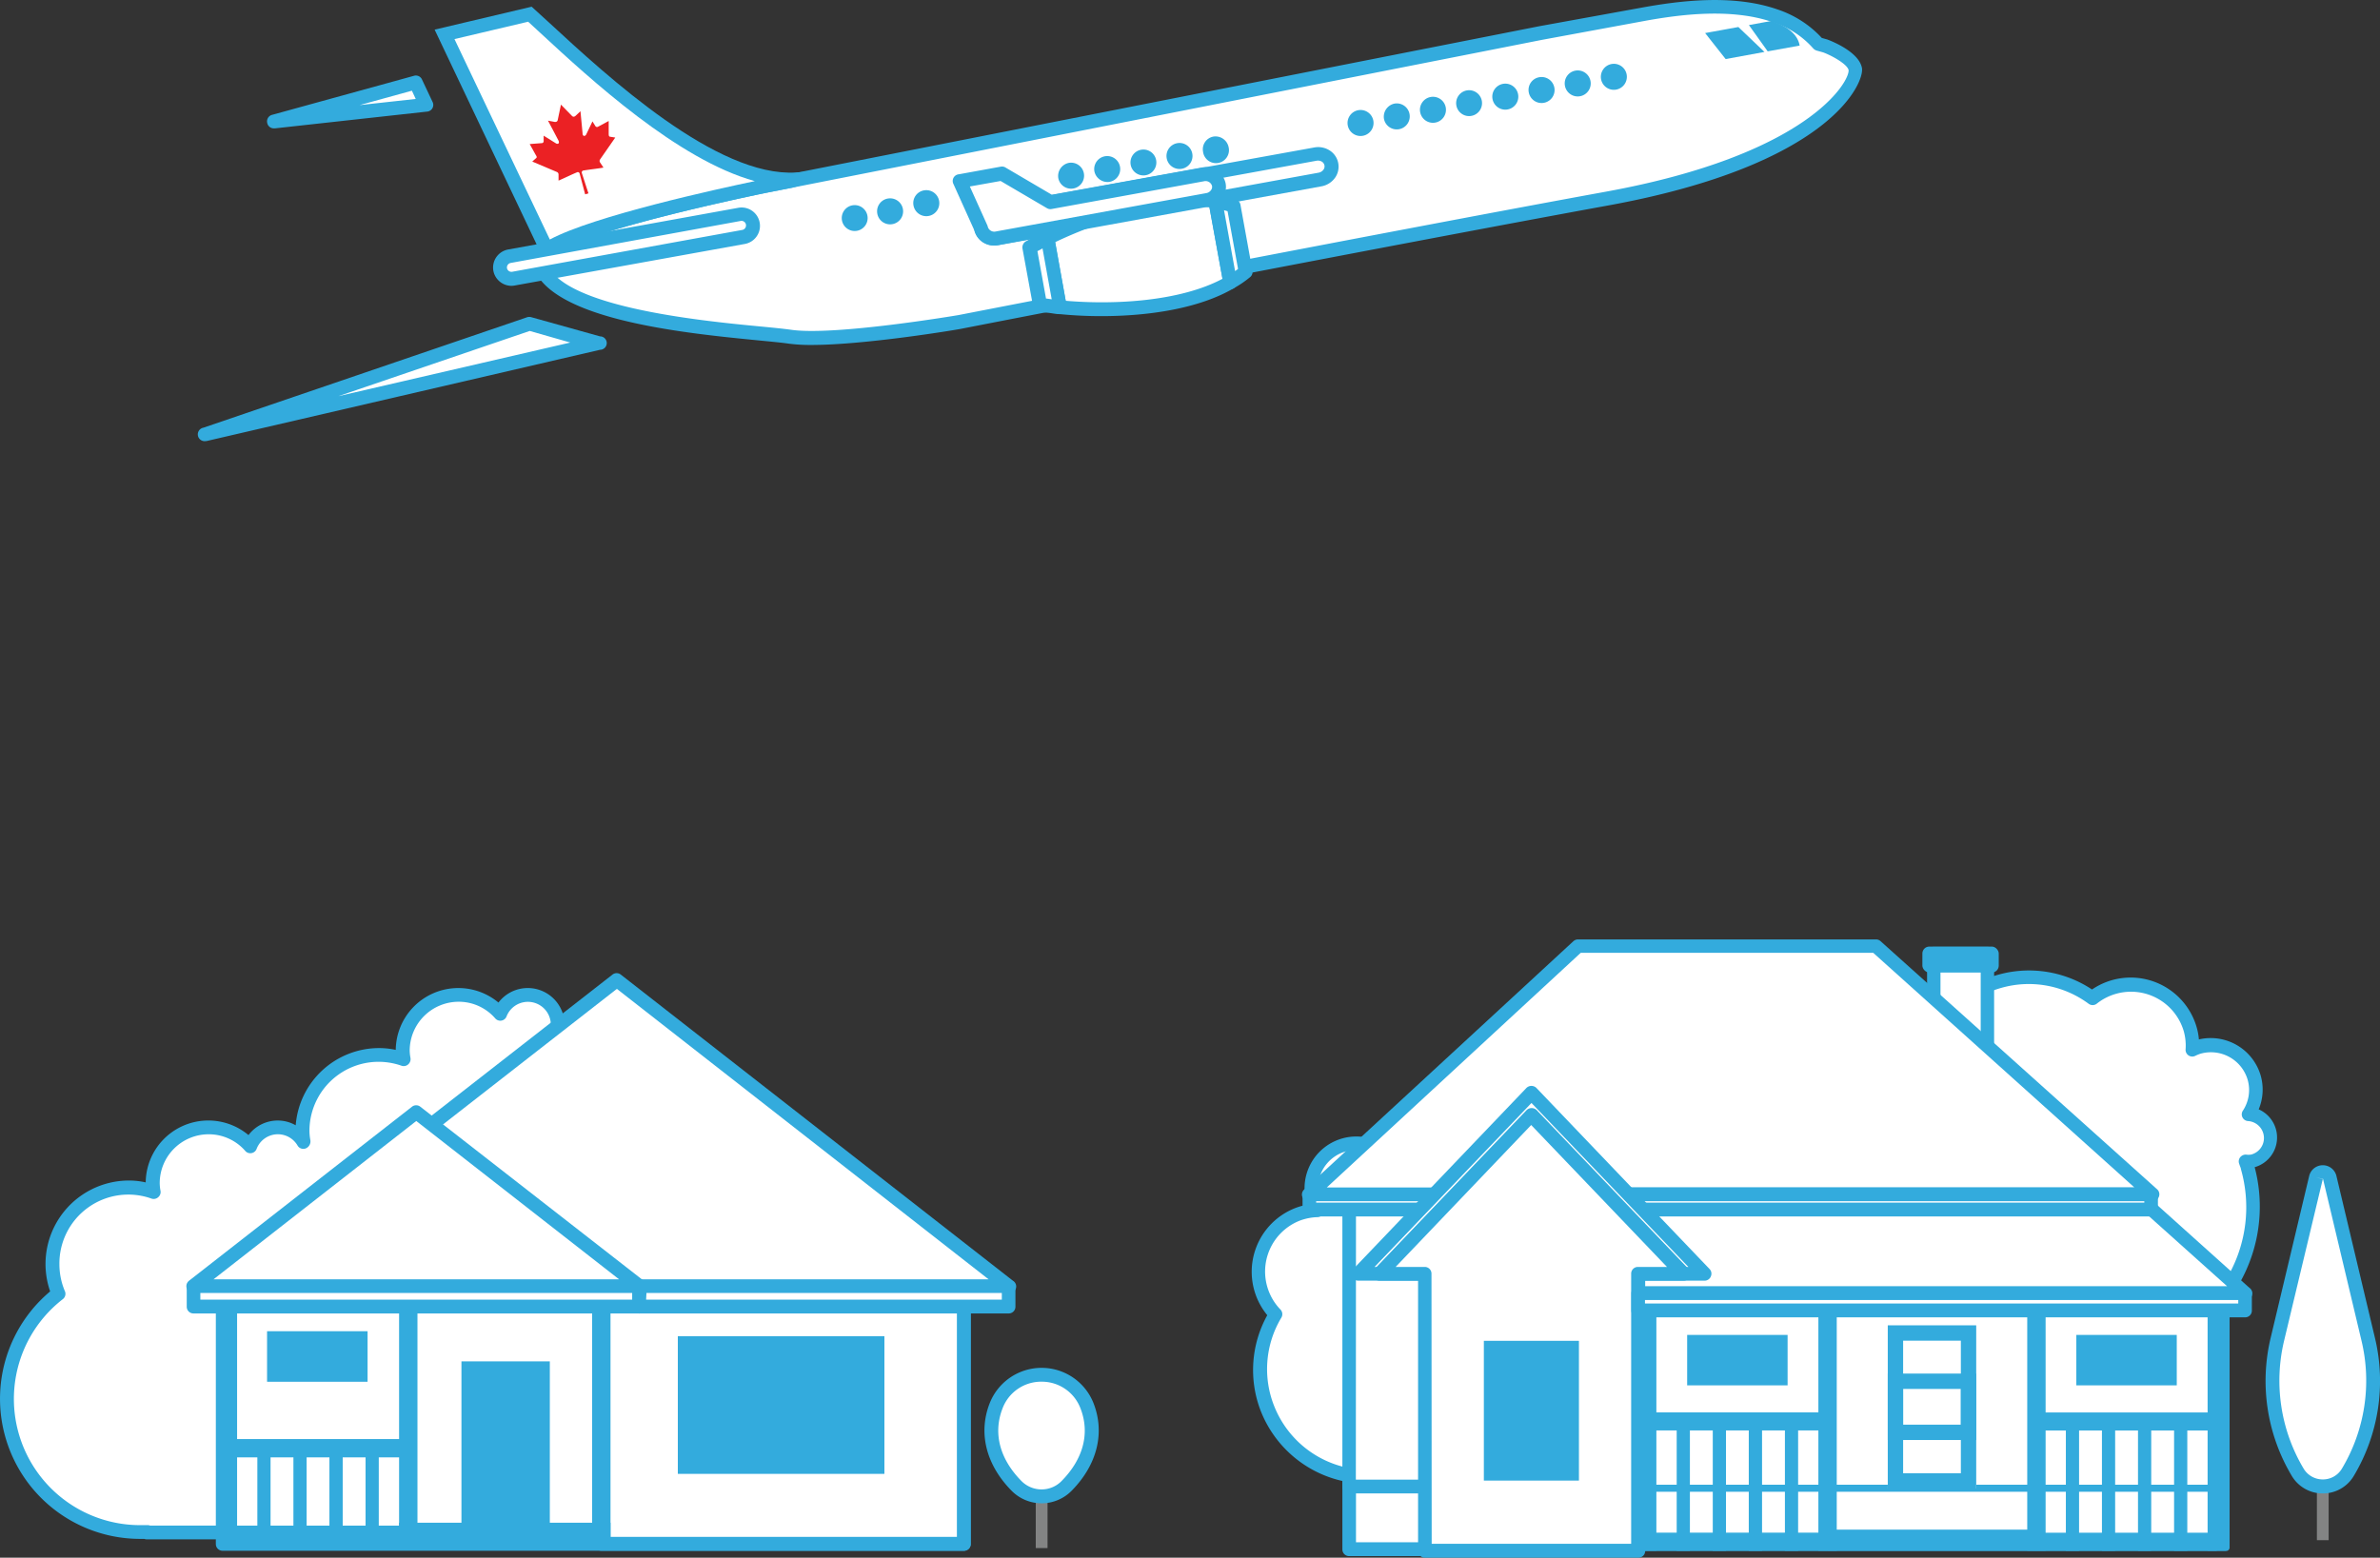 <svg xmlns="http://www.w3.org/2000/svg" viewBox="0 0 354.95 232.37"><rect x="0" y="0" width="354.95" height="232.37" fill="#333333" stroke="none"/><defs><style>.cls-2{fill:#fff}.cls-3{fill:#33abdd}.cls-7{fill:#838484}</style></defs><g style="isolation:isolate"><g id="Layer_2" data-name="Layer 2"><g id="illustrations"><path class="cls-2" d="M80.36 38.82c1.7 9.3 30.77 10.46 37.47 11.43s25.22-2.19 25.22-2.19 65-12.66 96.56-18.41S277 12.24 276.68 10.34s-4.44-3.46-4.44-3.46l-1.11-.31a14.74 14.74 0 0 0-6.4-4.2C258 0 249.54 1.32 245 2.15l-15.23 2.77L117.89 27l-3.7.73S87.5 33.11 81.52 37.2c-.82.57-1.25 1.11-1.16 1.62z"/><path class="cls-3" d="M121 51.46a24.91 24.91 0 0 1-3.34-.19c-1-.15-2.61-.3-4.54-.49-11.26-1.1-32.23-3.16-33.8-11.78-.25-1.37 1.13-2.33 1.58-2.65 6.09-4.16 32-9.41 33.05-9.63l3.71-.73L229.57 3.91l15.26-2.77c5.49-1 13.56-2.07 20.24.26a15.69 15.69 0 0 1 6.63 4.26l.82.23c.86.32 4.74 1.91 5.17 4.26.39 2.17-4.62 14.45-37.89 20.51-31.21 5.69-95.91 18.28-96.56 18.41s-14.16 2.39-22.24 2.39zM81.39 38.7c1.42 7 22.81 9.13 32 10 2 .19 3.57.35 4.63.5 6.46.92 24.71-2.16 24.89-2.19.63-.12 65.33-12.72 96.56-18.41 30.17-5.49 36.35-16.36 36.23-18.13-.16-.84-2.3-2.09-3.78-2.65l-1-.28a1.11 1.11 0 0 1-.5-.32 13.48 13.48 0 0 0-6-3.9c-6.22-2.17-13.93-1.15-19.19-.19L230 5.94l-115.61 22.8c-.26.05-26.55 5.38-32.29 9.31a2.5 2.5 0 0 0-.71.65z"/><path d="M80.37 38.84a5 5 0 0 0 .79 1.91l2.84-.53a10.47 10.47 0 0 1-3.11-2.47 1.24 1.24 0 0 0-.52 1.09z" fill="#4c757e" opacity=".41" style="mix-blend-mode:multiply"/><path class="cls-3" d="M260.83 3.74l2.8 3.92 4.77-.86c-.32-1.86-2.16-3-4.19-3.68zM254.3 4.93l3.06 3.88 5.79-1.06-3.89-3.72-4.96.9z"/><path class="cls-2" d="M146.3 34a2 2 0 0 0 2.4 1.53l48.16-8.78a1.94 1.94 0 1 0-.69-3.81L148 31.74a2 2 0 0 0-1.7 2.26z"/><path class="cls-3" d="M148.3 36.62a3 3 0 0 1-3-2.42 3 3 0 0 1 2.54-3.48L196 22a3.18 3.18 0 0 1 2.39.5 2.87 2.87 0 0 1 .73 4 3.18 3.18 0 0 1-2.06 1.3l-48.15 8.78a3 3 0 0 1-.61.04zm-1-2.79a1 1 0 0 0 1.2.7l48.16-8.77a1.14 1.14 0 0 0 .72-.45.82.82 0 0 0 .15-.63.86.86 0 0 0-.35-.54 1.14 1.14 0 0 0-.85-.16l-48.13 8.77a1 1 0 0 0-.88 1.08z"/><path class="cls-2" d="M156.19 35.53l1.87 10.3c7.89.77 18.68.23 25.4-3.69L181.26 30c-7.68-1.28-17.97 2-25.07 5.53z"/><path class="cls-3" d="M164.24 47.16a62.13 62.13 0 0 1-6.28-.31 1 1 0 0 1-.91-.84l-1.87-10.29a1 1 0 0 1 .56-1.11C163 31 173.55 27.67 181.43 29a1 1 0 0 1 .84.83L184.48 42a1 1 0 0 1-.48 1c-5.24 3.08-12.87 4.16-19.76 4.16zm-5.3-2.29c7.4.63 17.09.07 23.38-3.28l-1.94-10.65c-7.08-.92-16.34 2-23 5.18z"/><path class="cls-2" d="M181.26 30l2.2 12.11a15.78 15.78 0 0 0 2.31-1.61L184 30.73a15.48 15.48 0 0 0-2.74-.73z"/><path class="cls-3" d="M183.46 43.17a1 1 0 0 1-.43-.1 1 1 0 0 1-.58-.75l-2.21-12.1a1.05 1.05 0 0 1 .28-.91 1 1 0 0 1 .9-.29 15.63 15.63 0 0 1 2.92.75 1 1 0 0 1 .66.78l1.78 9.79a1 1 0 0 1-.34 1A15.76 15.76 0 0 1 184 43a1.07 1.07 0 0 1-.54.17zm-.91-11.81l1.65 9.08c.15-.11.3-.21.44-.33l-1.56-8.6z"/><path class="cls-2" d="M153.52 36.94l1.55 8.51.86.13c.33 0 .69.1 1 .13a10.19 10.19 0 0 0 1.08.12l-1.87-10.3c-.9.47-1.8.94-2.62 1.41z"/><path class="cls-3" d="M158.06 46.86H158c-.39 0-.77-.07-1.16-.13s-.71-.08-1.06-.13l-.87-.13a1 1 0 0 1-.85-.83l-1.56-8.52A1.05 1.05 0 0 1 153 36c.84-.47 1.76-1 2.73-1.43a1 1 0 0 1 .92 0 1 1 0 0 1 .55.74l1.87 10.29a1 1 0 0 1-.25.87 1 1 0 0 1-.76.39zM156 44.54h.11l.74.11-1.37-7.59-.76.41z"/><path class="cls-2" d="M143.16 27l3.14 7a2 2 0 0 0 2.4 1.53l31.37-5.72a1.94 1.94 0 1 0-.69-3.81l-22.72 4.14-7.24-4.26z"/><path class="cls-3" d="M148.3 36.62a3 3 0 0 1-3-2.28l-3.1-6.88A1 1 0 0 1 143 26l6.26-1.14a1 1 0 0 1 .7.13l6.91 4.06L179.19 25a3.05 3.05 0 0 1 3.6 2.36 2.87 2.87 0 0 1-.48 2.17 3.18 3.18 0 0 1-2.06 1.3l-31.36 5.72a3 3 0 0 1-.59.07zm-3.66-8.8l2.6 5.77a1.13 1.13 0 0 1 .08.24 1 1 0 0 0 1.2.7l31.37-5.72a1.07 1.07 0 0 0 .72-.45.78.78 0 0 0 .15-.62 1 1 0 0 0-1.2-.7l-22.72 4.14a1 1 0 0 1-.71-.13l-6.9-4.05z"/><path class="cls-2" d="M66.3 5.12L81.52 37.2c6-4.09 32.67-9.47 32.67-9.47l3.7-.73.89-.25C105.47 27.57 87.26 9.62 79 2.11z"/><path class="cls-3" d="M81.11 38.73L64.82 4.42 79.29 1l2.62 2.39c8.74 8.07 25 23.08 36.81 22.34l9.54-.59L118.17 28l-3.78.74c-.26.05-26.55 5.38-32.29 9.31zM67.78 5.83L82 35.73c6.54-3.52 25.18-7.58 30.57-8.71-11.48-3.18-24.49-15.17-32-22.12l-1.8-1.66z"/><path class="cls-2" d="M74.6 40.21a1.71 1.71 0 0 0 2 1.37l34.31-6.25a1.71 1.71 0 0 0 1.37-2 1.71 1.71 0 0 0-2-1.37L76 38.22a1.71 1.71 0 0 0-1.37 2z"/><path class="cls-3" d="M76.28 42.64a2.76 2.76 0 0 1-2.7-2.24 2.74 2.74 0 0 1 2.2-3.18L110.1 31a2.74 2.74 0 0 1 1 5.39l-34.33 6.2a2.72 2.72 0 0 1-.49.05zM75.61 40a.68.68 0 0 0 .79.54l34.31-6.24a.68.68 0 0 0 .54-.79.67.67 0 0 0-.78-.55l-34.32 6.27a.69.69 0 0 0-.54.77zM238.78 11.81a1.94 1.94 0 1 0 1.56-2.26 1.95 1.95 0 0 0-1.56 2.26zM233.39 12.79a1.94 1.94 0 1 0 1.55-2.25 1.94 1.94 0 0 0-1.55 2.25zM228 13.78a1.94 1.94 0 1 0 1.56-2.26 1.92 1.92 0 0 0-1.56 2.26zM222.59 14.76a1.94 1.94 0 1 0 1.56-2.25 1.94 1.94 0 0 0-1.56 2.25zM217.2 15.74a1.93 1.93 0 1 0 1.55-2.25 1.93 1.93 0 0 0-1.55 2.25zM211.8 16.72a1.94 1.94 0 1 0 1.56-2.25 1.94 1.94 0 0 0-1.56 2.25zM206.4 17.71a1.94 1.94 0 1 0 1.6-2.26 2 2 0 0 0-1.6 2.26zM201 18.69a1.94 1.94 0 1 0 1.56-2.25 1.95 1.95 0 0 0-1.56 2.25zM179.42 22.62a1.94 1.94 0 1 0 3.81-.69 2 2 0 0 0-2.23-1.56 1.92 1.92 0 0 0-1.58 2.25zM174 23.61a1.94 1.94 0 1 0 1.56-2.25 1.94 1.94 0 0 0-1.56 2.25zM168.63 24.59a1.93 1.93 0 1 0 1.55-2.25 1.93 1.93 0 0 0-1.55 2.25zM163.22 25.57a2 2 0 0 0 2.26 1.56 1.94 1.94 0 1 0-2.26-1.56zM157.83 26.55a1.94 1.94 0 1 0 1.56-2.25 2 2 0 0 0-1.56 2.25zM136.24 30.66a1.94 1.94 0 1 0 1.56-2.26 1.92 1.92 0 0 0-1.56 2.26zM130.84 31.87a1.94 1.94 0 1 0 1.56-2.25 1.93 1.93 0 0 0-1.56 2.25zM125.57 32.88a1.93 1.93 0 1 0 1.56-2.25 1.93 1.93 0 0 0-1.56 2.25z"/><path class="cls-2" d="M89.21 51.15L30.68 64.77 78.97 48.3l10.24 2.85z"/><path class="cls-3" d="M30.68 65.8a1 1 0 0 1-.33-2l48.28-16.48a1.06 1.06 0 0 1 .61 0l10.25 2.86a1 1 0 0 1 0 2L30.91 65.77a.91.91 0 0 1-.23.03zM79 49.37L50.47 59.1l34.58-8z"/><path class="cls-2" d="M62 12.31l-21.15 5.81 22.71-2.5L62 12.31z"/><path class="cls-3" d="M40.85 19.15a1 1 0 0 1-1-.83 1 1 0 0 1 .74-1.19l21.14-5.82a1 1 0 0 1 1.21.56l1.56 3.31a1 1 0 0 1-.82 1.47L41 19.15zm20.58-5.62l-7.8 2.15 8.37-.92z"/><path d="M83.66 15.61l1.66 1.7c.19.18.4.1.58-.09l.67-.63.31 3.26c0 .59.44.48.56.18l.92-1.92.44.71a.29.29 0 0 0 .36.1l1.62-.87v1.78c0 .39 0 .56.28.58l.7.11-2.27 3.27a.39.39 0 0 0 0 .44L90 25c-1 .18-2 .27-3.07.45a.32.32 0 0 0-.17.32l1 3.08-.49.14-.83-3.13a.31.31 0 0 0-.3-.19c-1 .41-1.85.85-2.84 1.27v-.93a.4.4 0 0 0-.26-.36l-3.66-1.55.53-.47c.24-.17.12-.3-.08-.64l-.83-1.5 1.83-.14a.28.28 0 0 0 .25-.27v-.84l1.81 1.13c.26.19.65.07.37-.46L81.73 18l.9.17c.25.06.48 0 .54-.23z" fill="#eb2124"/><path class="cls-2" d="M84 154.13c-.35 0-.69 0-1 .06a4.39 4.39 0 0 0 .22-1.31 4.45 4.45 0 0 0-8.59-1.64 8.31 8.31 0 0 0-14.53 5.53 7.7 7.7 0 0 0 .13 1.27 11.26 11.26 0 0 0-3.63-.64 11.43 11.43 0 0 0-11.5 11.41 11 11 0 0 0 .17 1.63 4.44 4.44 0 0 0-8 .56 8.32 8.32 0 0 0-14.54 5.53 9 9 0 0 0 .13 1.28 11.17 11.17 0 0 0-3.63-.65A11.42 11.42 0 0 0 8.71 193 19.87 19.87 0 0 0 21 228.56c.32 0 .62 0 .94-.05v.1H46.7A27.41 27.41 0 0 0 73 208.84h11a27.36 27.36 0 1 0 0-54.71z"/><path class="cls-3" d="M46.7 229.64H21.92a1 1 0 0 1-.39-.07h-.55a20.9 20.9 0 0 1-13.5-36.92 12.45 12.45 0 0 1 11.78-16.54 11.14 11.14 0 0 1 2.47.28 9.34 9.34 0 0 1 15.33-7.06 5.45 5.45 0 0 1 4.37-2.17 5.36 5.36 0 0 1 2.67.71 12.49 12.49 0 0 1 12.45-11.52 11.89 11.89 0 0 1 2.47.27 9.34 9.34 0 0 1 15.32-7.06 5.49 5.49 0 0 1 9.86 3.3v.22a28.39 28.39 0 0 1-.2 56.79H73.8a28.59 28.59 0 0 1-27.1 19.77zm-24.33-2.06H46.7a26.49 26.49 0 0 0 25.34-19 1 1 0 0 1 1-.75H84a26.32 26.32 0 1 0 0-52.64h-.99a1.08 1.08 0 0 1-.86-.41 1 1 0 0 1-.17-.93 3.22 3.22 0 0 0 .17-1 3.42 3.42 0 0 0-6.59-1.26 1 1 0 0 1-1.73.3 7.2 7.2 0 0 0-5.42-2.45 7.31 7.31 0 0 0-7.31 7.3 6.61 6.61 0 0 0 .12 1.1 1.05 1.05 0 0 1-.35.95 1 1 0 0 1-1 .19 10.31 10.31 0 0 0-13.72 9.8 8.45 8.45 0 0 0 .14 1.33 1.13 1.13 0 0 1-.67 1.2 1 1 0 0 1-1.22-.38 3.4 3.4 0 0 0-6.12.43 1 1 0 0 1-1.73.3 7.22 7.22 0 0 0-5.43-2.45 7.3 7.3 0 0 0-7.3 7.29 6.63 6.63 0 0 0 .11 1.11 1 1 0 0 1-.35 1 1 1 0 0 1-1 .19 10.28 10.28 0 0 0-13.72 9.8 10.31 10.31 0 0 0 .81 4 1 1 0 0 1-.32 1.22A18.83 18.83 0 0 0 21 227.52H21.89a1.09 1.09 0 0 1 .48.06z"/><path class="cls-2" d="M33.19 191.88h110.57v38.43H33.19z"/><path class="cls-3" d="M143.77 231.34H33.19a1 1 0 0 1-1-1v-38.46a1 1 0 0 1 1-1h110.58a1 1 0 0 1 1 1v38.43a1 1 0 0 1-1 1.03zm-109.55-2.07h108.52v-36.36H34.22z"/><path class="cls-2" d="M89.68 191.88h54.09v38.43H89.68z"/><path class="cls-3" d="M143.77 231.34H89.68a1 1 0 0 1-1-1v-38.46a1 1 0 0 1 1-1h54.09a1 1 0 0 1 1 1v38.43a1 1 0 0 1-1 1.03zm-53.06-2.07h52v-36.36h-52zM68.82 203.09H82v24.24H68.82z"/><path fill="#ba6b29" d="M34.73 191.99h54.88v3.35H34.73z"/><path class="cls-3" d="M39.83 198.59h14.99v7.54H39.83zM101.09 199.34h30.81v20.53h-30.81z"/><path class="cls-7" d="M154.47 216.68h1.76v14.26h-1.76z"/><path class="cls-2" d="M148.57 209.69c-1.6 4.07-.52 8.36 3 12a5.27 5.27 0 0 0 7.5 0c3.54-3.61 4.62-7.9 3-12a7.29 7.29 0 0 0-13.5 0z"/><path class="cls-3" d="M155.34 224.26a6.28 6.28 0 0 1-4.48-1.88c-3.81-3.87-5-8.63-3.25-13.07a8.32 8.32 0 0 1 15.47 0c1.74 4.43.56 9.2-3.25 13.07a6.26 6.26 0 0 1-4.49 1.88zm0-18.14a6.15 6.15 0 0 0-5.81 3.95c-1.45 3.69-.46 7.55 2.8 10.86a4.23 4.23 0 0 0 3 1.26 4.17 4.17 0 0 0 3-1.26c3.26-3.31 4.25-7.17 2.8-10.86a6.16 6.16 0 0 0-5.79-3.95zm-6.77 3.57zM59.52 191.88h2.74v38.43h-2.74zM49.13 215.81h1.98v14.49h-1.98zM54.52 215.81h1.97v14.49h-1.97zM43.76 215.81h1.97v14.49h-1.97zM38.38 215.81h1.97v14.49h-1.97z"/><path class="cls-3" transform="rotate(90 47.04 216.05)" d="M45.67 202.21h2.73v27.69h-2.73z"/><path class="cls-3" transform="rotate(90 47.035 228.945)" d="M45.68 215.1h2.72v27.69h-2.72z"/><path class="cls-3" d="M59.52 227.16h31.53v3.14H59.52zM32.62 191.88h2.74v38.43h-2.74z"/><path class="cls-3" d="M88.31 191.88h2.74v38.43h-2.74z"/><path class="cls-2" d="M91.96 146.21l-58.48 45.67h116.96l-58.48-45.67z"/><path class="cls-3" d="M150.44 192.91h-117a1 1 0 0 1-1-.7 1 1 0 0 1 .34-1.15l58.55-45.66a1 1 0 0 1 1.27 0l58.47 45.66a1 1 0 0 1-.63 1.85zm-114-2.06h111L92 147.52z"/><path class="cls-2" d="M62.08 165.92l-33.23 25.96h66.48l-33.25-25.96z"/><path class="cls-3" d="M95.33 192.91H28.85a1 1 0 0 1-1-.7 1.05 1.05 0 0 1 .34-1.15l33.24-25.95a1 1 0 0 1 1.27 0L96 191.06a1 1 0 0 1 .34 1.15 1 1 0 0 1-1.01.7zm-63.49-2.06h60.49l-30.25-23.62z"/><path class="cls-2" d="M28.85 191.88h66.48v3.03H28.85z"/><path class="cls-3" d="M95.33 195.94H28.85a1 1 0 0 1-1-1v-3a1 1 0 0 1 1-1h66.48a1 1 0 0 1 1 1v3a1 1 0 0 1-1 1zm-65.45-2.06h64.41v-1H29.88z"/><path class="cls-2" d="M95.33 191.88h55.11v3.03H95.33z"/><path class="cls-3" d="M150.44 195.94H95.33a1 1 0 0 1-1-1v-3a1 1 0 0 1 1-1h55.11a1 1 0 0 1 1 1v3a1 1 0 0 1-1 1zm-54.08-2.06h53.05v-1h-53z"/><path class="cls-2" d="M201.2 220.61h20.27v10.5H201.2z"/><path class="cls-3" d="M221.47 232.14H201.2a1 1 0 0 1-1-1v-10.5a1 1 0 0 1 1-1h20.27a1 1 0 0 1 1 1v10.5a1 1 0 0 1-1 1zm-19.24-2.07h18.21v-8.43h-18.21z"/><path class="cls-2" d="M298.19 146.37a16 16 0 0 1 13.86 2.51 9 9 0 0 1 3.24-1.66 9.21 9.21 0 0 1 11.37 6.35 9 9 0 0 1 .3 2.94 6 6 0 0 1 1-.37 6.73 6.73 0 0 1 8.3 4.63 6.62 6.62 0 0 1-.82 5.39 3.57 3.57 0 0 1 .6 7 3.25 3.25 0 0 1-1.07.08c.09.28.19.55.27.83A22.09 22.09 0 0 1 292.66 186l-5.41-19.14h.08c-.08-.24-.18-.47-.25-.72a16 16 0 0 1 11.11-19.77z"/><path class="cls-3" d="M314 203.1a23.18 23.18 0 0 1-22.28-16.8l-5.41-19.15a1.24 1.24 0 0 1 0-.33c0-.14-.09-.27-.13-.41a17.06 17.06 0 0 1 11.82-21 17 17 0 0 1 14 2.2 10.24 10.24 0 0 1 15.62 5.68 9.09 9.09 0 0 1 .32 1.77 7.77 7.77 0 0 1 9.23 5.43 7.66 7.66 0 0 1-.31 5 4.6 4.6 0 0 1-.6 8.63 23.11 23.11 0 0 1-22.34 29zM288.35 167l5.31 18.77a21.08 21.08 0 0 0 38.66 4.54 20.76 20.76 0 0 0 1.88-15.93c0-.15-.09-.29-.14-.44l-.12-.35a1 1 0 0 1 .15-.94 1.08 1.08 0 0 1 .86-.41 2.58 2.58 0 0 0 .76 0 2.54 2.54 0 0 0-.43-5 1 1 0 0 1-.76-1.58 5.59 5.59 0 0 0 .7-4.56 5.71 5.71 0 0 0-7-3.92 5.56 5.56 0 0 0-.8.32 1 1 0 0 1-1.46-1 8 8 0 0 0-.26-2.61 8.2 8.2 0 0 0-10.1-5.64 8.11 8.11 0 0 0-2.88 1.47 1 1 0 0 1-1.25 0 15 15 0 0 0-13-2.35 15 15 0 0 0-10.39 18.49c0 .13.08.26.12.38l.11.29a1.12 1.12 0 0 1 .04.47zm9.84-20.6z"/><path class="cls-2" d="M188.26 193a9.17 9.17 0 0 1 5.28-11.88 9.33 9.33 0 0 1 2.91-.57 5.64 5.64 0 0 1-.46-.92 6.69 6.69 0 0 1 9.32-8.35 3.58 3.58 0 0 1 6.92-1.24 3.23 3.23 0 0 1 .18 1.06c.27-.12.52-.25.8-.36a22 22 0 1 1 15.89 41.12L210.48 219v-.07l-.69.31a16.09 16.09 0 0 1-20.77-9.2 15.92 15.92 0 0 1 1.22-14 9 9 0 0 1-1.98-3.04z"/><path class="cls-3" d="M204 221.35a17.12 17.12 0 0 1-16-10.93 16.87 16.87 0 0 1 1-14.22 10.2 10.2 0 0 1 4.22-16 9.46 9.46 0 0 1 1.74-.48 7.72 7.72 0 0 1 9.61-9.83 4.56 4.56 0 0 1 2.71-2.82 4.61 4.61 0 0 1 6 2.62A23.17 23.17 0 0 1 242.73 183a23 23 0 0 1-13.26 29.82L210.85 220a1 1 0 0 1-.33.07c-.13.06-.25.12-.39.17a17.14 17.14 0 0 1-6.13 1.11zm-1.78-49.79a5.66 5.66 0 0 0-5.16 3.36 5.59 5.59 0 0 0-.11 4.34 5.21 5.21 0 0 0 .4.78 1 1 0 0 1 0 1 1 1 0 0 1-.85.53 8.4 8.4 0 0 0-2.59.5 8.16 8.16 0 0 0-4.69 10.55 8.09 8.09 0 0 0 1.73 2.72 1 1 0 0 1 .14 1.24 14.9 14.9 0 0 0-1.09 13.1 15.07 15.07 0 0 0 19.44 8.6l.37-.16.19-.12a1.09 1.09 0 0 1 .43-.08l18.26-7a21 21 0 0 0 12.08-27.15 21.1 21.1 0 0 0-27.23-12 3 3 0 0 0-.41.18l-.36.16a1 1 0 0 1-1.43-.89 2.52 2.52 0 0 0-5 .14 1 1 0 0 1-.5.87 1 1 0 0 1-1 0 5.79 5.79 0 0 0-2.62-.67z"/><path class="cls-7" d="M345.54 215.5h1.75v14.26h-1.75z"/><path class="cls-2" d="M201.2 177.84h31.81v43.92H201.2z"/><path class="cls-3" d="M233 222.79h-31.8a1 1 0 0 1-1-1v-43.95a1 1 0 0 1 1-1H233a1 1 0 0 1 1 1v43.92a1 1 0 0 1-1 1.03zm-30.79-2.06H232v-41.86h-29.77z"/><path class="cls-2" d="M288.37 142.24h8.03v14.87h-8.03z"/><path class="cls-3" d="M296.4 158.14h-8a1 1 0 0 1-1-1v-14.89a1 1 0 0 1 1-1h8a1 1 0 0 1 1 1v14.86a1 1 0 0 1-1 1.03zm-7-2.06h6v-12.8h-6z"/><path class="cls-2" d="M279.77 141.13h-44.42l-40.09 37.04h125.75l-41.24-37.04z"/><path class="cls-3" d="M321 179.2H195.26a1 1 0 0 1-.7-1.79l40.09-37a1.06 1.06 0 0 1 .7-.27h44.42a1 1 0 0 1 .69.26l41.23 37a1 1 0 0 1 .28 1.14 1 1 0 0 1-.97.66zm-123.12-2.06h120.44l-38.95-35h-43.62z"/><path class="cls-2" d="M287.73 142.24h9.32v1.81h-9.32z"/><rect class="cls-3" x="286.7" y="141.21" width="11.39" height="3.87" rx="1.03"/><path class="cls-2" d="M244.3 191.87h87.67v30.12H244.3z"/><path class="cls-3" d="M332 222.51h-87.7a.51.51 0 0 1-.51-.52v-30.12a.51.51 0 0 1 .51-.51H332a.51.51 0 0 1 .52.51V222a.52.52 0 0 1-.52.51zm-87.15-1h86.64v-29.12h-86.67z"/><path class="cls-2" d="M245.06 221.99h86.91v8.86h-86.91z"/><path class="cls-3" d="M332 231.37h-86.94a.51.51 0 0 1-.51-.51V222a.51.51 0 0 1 .51-.51H332a.51.51 0 0 1 .52.51v8.87a.51.51 0 0 1-.52.5zm-86.39-1h85.88v-7.83h-85.91zM251.62 199.14h14.98v7.53h-14.98z"/><path class="cls-2" d="M281.54 197.69h13.19v24.36h-13.19zM225.06 178.17l.07 14.74h109.71l-16.41-14.74h-93.37z"/><path class="cls-3" d="M334.84 193.94H225.13a1 1 0 0 1-1-1l-.13-14.77a1 1 0 0 1 .3-.73 1 1 0 0 1 .73-.3h93.37a1 1 0 0 1 .69.26l16.41 14.74a1 1 0 0 1-.69 1.8zm-108.69-2.06h106L318 179.2h-91.91zM309.66 199.14h14.98v7.53h-14.98z"/><path transform="rotate(90 259.115 202.905)" fill="none" d="M255.35 195.41h7.53v14.98h-7.53z"/><path class="cls-3" d="M292.44 200v19.78h-8.61V200h8.61m2.29-2.29h-13.19v24.36h13.19v-24.38z"/><path class="cls-3" d="M292.44 207.2v5.33h-8.61v-5.33h8.61m2.29-2.29h-13.19v9.91h13.19v-9.91z"/><path class="cls-2" d="M195.26 178.17h125.57v2.27H195.26z"/><path class="cls-3" d="M320.83 181.47H195.26a1 1 0 0 1-1-1v-2.27a1 1 0 0 1 1-1h125.57a1 1 0 0 1 1 1v2.27a1 1 0 0 1-1 1zm-124.54-2.06H319.8v-.21H196.29z"/><path class="cls-2" d="M228.39 163.03l-25.81 26.99h51.62l-25.81-26.99z"/><path class="cls-3" d="M254.2 191.05h-51.62a1 1 0 0 1-.94-.63 1 1 0 0 1 .2-1.12l25.81-27a1.06 1.06 0 0 1 1.49 0l25.81 27a1 1 0 0 1 .2 1.12 1 1 0 0 1-.95.63zM205 189h46.8l-23.4-24.46z"/><path class="cls-2" d="M228.39 166.31l22.67 23.71h-6.76v41.32h-31.81v-41.32h-6.76l22.66-23.71z"/><path class="cls-3" d="M244.3 232.37h-31.81a1 1 0 0 1-1-1v-40.32h-5.73a1 1 0 0 1-.95-.63 1 1 0 0 1 .2-1.12l22.67-23.7a1.08 1.08 0 0 1 1.49 0l22.66 23.7a1 1 0 0 1 .2 1.12 1 1 0 0 1-.94.63h-5.73v40.29a1 1 0 0 1-1.06 1.03zm-30.78-2.07h29.75V190a1 1 0 0 1 1-1h4.34l-20.25-21.17L208.14 189h4.35a1 1 0 0 1 1 1z"/><path class="cls-2" d="M345.39 175.65l-5.74 24.14a26.76 26.76 0 0 0 3 19.84 4.37 4.37 0 0 0 7.5 0 26.76 26.76 0 0 0 3-19.84l-5.74-24.14a1.06 1.06 0 0 0-2.02 0z"/><path class="cls-3" d="M346.42 222.79a5.35 5.35 0 0 1-4.64-2.64 27.63 27.63 0 0 1-3.13-20.6l5.74-24.13a2.09 2.09 0 0 1 4.06 0l5.74 24.14a27.57 27.57 0 0 1-3.14 20.6 5.34 5.34 0 0 1-4.63 2.63zm-1-47.13l1 .23-5.77 24.11a25.62 25.62 0 0 0 2.9 19.07 3.31 3.31 0 0 0 2.87 1.63 3.29 3.29 0 0 0 2.86-1.63 25.58 25.58 0 0 0 2.91-19.07l-5.74-24.14zM271.19 193.39h2.74v37.94h-2.74zM260.81 211.02h1.98v20.32h-1.98zM266.2 211.02h1.97v20.32h-1.97zM255.44 211.02h1.97v20.32h-1.97zM250.06 231.34h1.97v-20.33h-1.97"/><path class="cls-3" transform="rotate(90 258.725 212.055)" d="M257.37 198.21h2.69v27.69h-2.69z"/><path class="cls-3" transform="rotate(90 258.72 229.99)" d="M257.37 216.15h2.69v27.69h-2.69z"/><path class="cls-3" d="M244.3 193.39h2.73v37.94h-2.73zM329.24 193.39h2.74v37.94h-2.74zM318.86 211.02h1.97v20.32h-1.97zM324.24 211.02h1.97v20.32h-1.97zM313.48 211.02h1.97v20.32h-1.97zM308.1 211.02h1.97v20.32h-1.97z"/><path class="cls-3" transform="rotate(90 316.765 212.055)" d="M315.42 198.21h2.69v27.69h-2.69z"/><path class="cls-3" transform="rotate(90 316.76 229.99)" d="M315.42 216.15h2.69v27.69h-2.69z"/><path class="cls-3" d="M302.34 193.39h2.74v37.94h-2.74z"/><path class="cls-3" d="M272.56 228.19h30.34v3.15h-30.34z"/><path class="cls-2" d="M244.3 192.91h90.54v2.58H244.3z"/><path class="cls-3" d="M334.84 196.52H244.3a1 1 0 0 1-1-1v-2.58a1 1 0 0 1 1-1h90.54a1 1 0 0 1 1 1v2.58a1 1 0 0 1-1 1zm-89.51-2.06h88.48v-.52h-88.48zM221.3 200.02h14.18v20.85H221.3z"/></g></g></g></svg>
